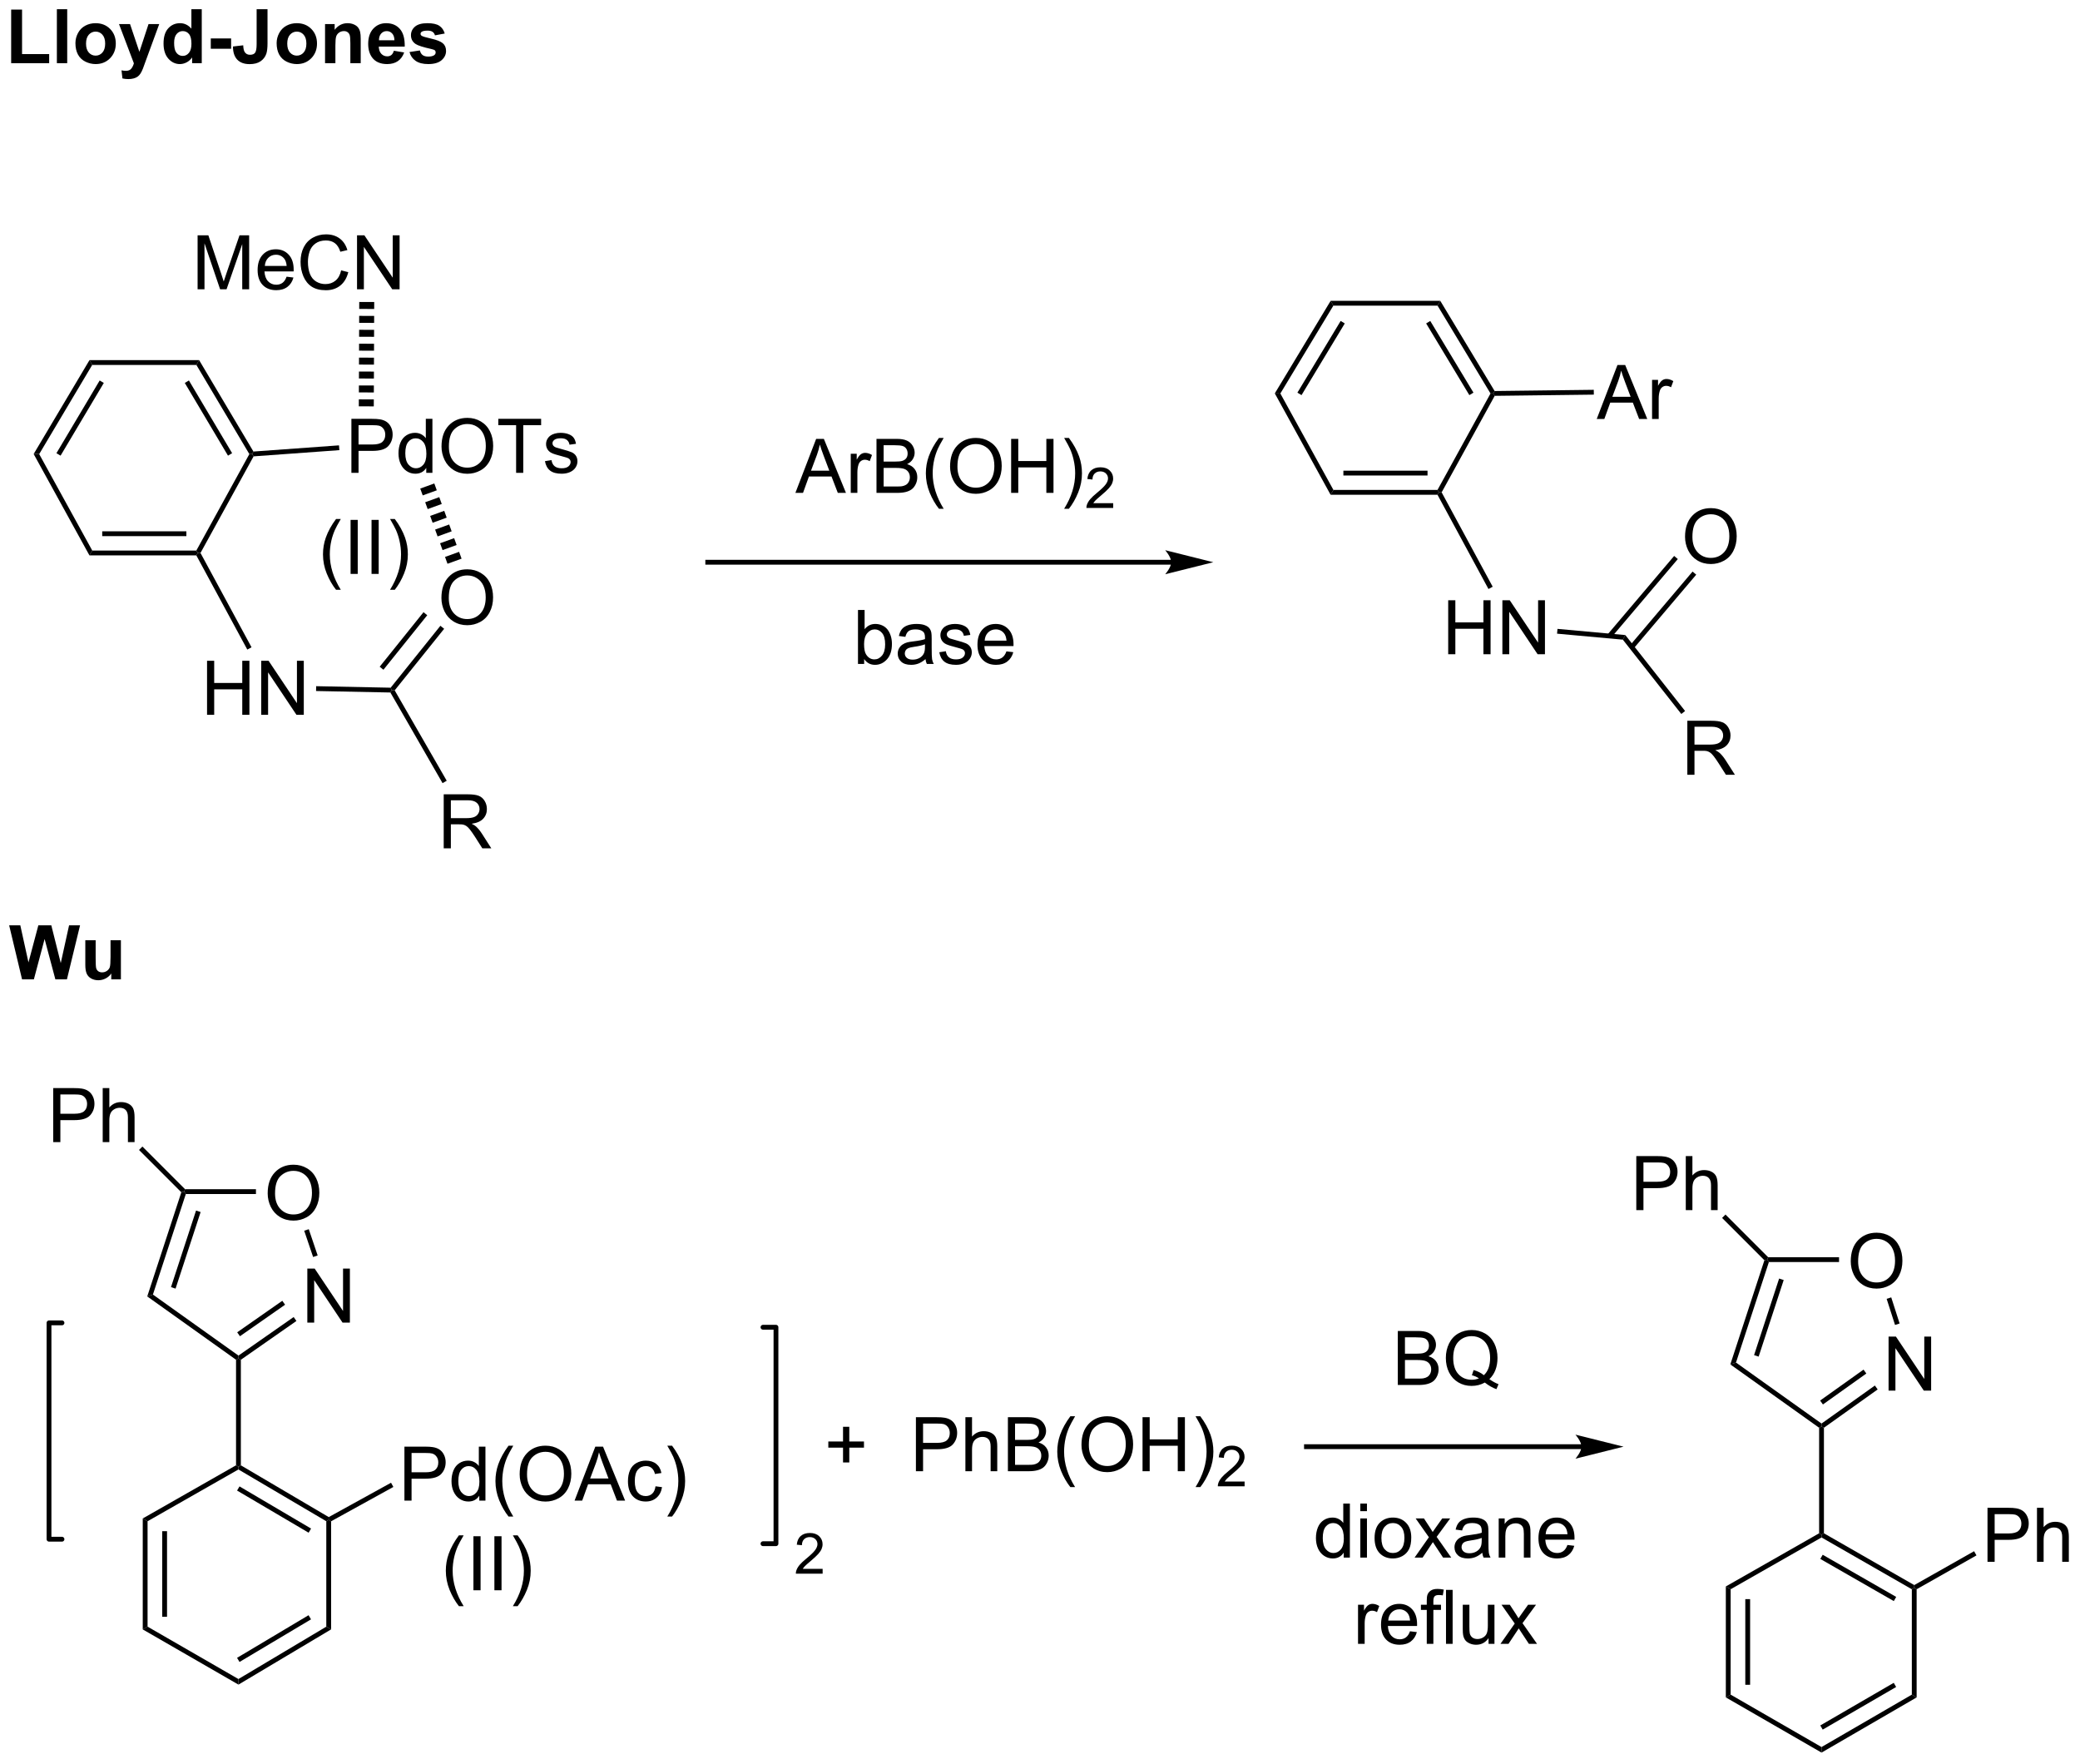 <?xml version="1.0" encoding="UTF-8"?>
<!DOCTYPE svg PUBLIC '-//W3C//DTD SVG 1.0//EN'
          'http://www.w3.org/TR/2001/REC-SVG-20010904/DTD/svg10.dtd'>
<svg stroke-dasharray="none" shape-rendering="auto" xmlns="http://www.w3.org/2000/svg" font-family="'Dialog'" text-rendering="auto" width="605" fill-opacity="1" color-interpolation="auto" color-rendering="auto" preserveAspectRatio="xMidYMid meet" font-size="12px" viewBox="0 0 605 513" fill="black" xmlns:xlink="http://www.w3.org/1999/xlink" stroke="black" image-rendering="auto" stroke-miterlimit="10" stroke-linecap="square" stroke-linejoin="miter" font-style="normal" stroke-width="1" height="513" stroke-dashoffset="0" font-weight="normal" stroke-opacity="1"
><!--Generated by the Batik Graphics2D SVG Generator--><defs id="genericDefs"
  /><g
  ><defs id="defs1"
    ><clipPath clipPathUnits="userSpaceOnUse" id="clipPath1"
      ><path d="M1.048 2.354 L227.7 2.354 L227.7 194.494 L1.048 194.494 L1.048 2.354 Z"
      /></clipPath
      ><clipPath clipPathUnits="userSpaceOnUse" id="clipPath2"
      ><path d="M-0.156 56.859 L-0.156 243.657 L220.194 243.657 L220.194 56.859 Z"
      /></clipPath
    ></defs
    ><g stroke-width="0.51" transform="scale(2.667,2.667) translate(-1.048,-2.354) matrix(1.029,0,0,1.029,1.208,-56.131)" stroke-linejoin="round" stroke-linecap="round"
    ><path fill="none" d="M80.711 220.434 L82.087 220.434 L82.087 197.495 L80.711 197.495" clip-path="url(#clipPath2)"
    /></g
    ><g transform="matrix(2.743,0,0,2.743,0.428,-155.96)"
    ><path d="M84.187 109.117 L86.388 103.391 L87.206 103.391 L89.549 109.117 L88.685 109.117 L88.018 107.383 L85.622 107.383 L84.995 109.117 L84.187 109.117 ZM85.841 106.766 L87.784 106.766 L87.185 105.18 Q86.911 104.456 86.778 103.992 Q86.669 104.542 86.471 105.086 L85.841 106.766 ZM90.057 109.117 L90.057 104.969 L90.69 104.969 L90.69 105.596 Q90.932 105.156 91.135 105.016 Q91.341 104.875 91.588 104.875 Q91.942 104.875 92.31 105.102 L92.067 105.753 Q91.81 105.602 91.552 105.602 Q91.323 105.602 91.138 105.74 Q90.956 105.878 90.877 106.125 Q90.76 106.5 90.76 106.945 L90.76 109.117 L90.057 109.117 ZM92.786 109.117 L92.786 103.391 L94.935 103.391 Q95.591 103.391 95.987 103.565 Q96.385 103.737 96.609 104.099 Q96.833 104.461 96.833 104.854 Q96.833 105.221 96.633 105.547 Q96.435 105.87 96.034 106.07 Q96.552 106.221 96.831 106.589 Q97.112 106.956 97.112 107.456 Q97.112 107.859 96.94 108.206 Q96.771 108.549 96.521 108.737 Q96.271 108.924 95.893 109.021 Q95.518 109.117 94.971 109.117 L92.786 109.117 ZM93.544 105.797 L94.784 105.797 Q95.286 105.797 95.505 105.729 Q95.794 105.643 95.94 105.445 Q96.088 105.245 96.088 104.945 Q96.088 104.659 95.95 104.443 Q95.815 104.227 95.56 104.146 Q95.307 104.065 94.69 104.065 L93.544 104.065 L93.544 105.797 ZM93.544 108.44 L94.971 108.44 Q95.338 108.44 95.487 108.414 Q95.747 108.367 95.922 108.258 Q96.099 108.148 96.211 107.94 Q96.325 107.729 96.325 107.456 Q96.325 107.135 96.161 106.901 Q95.997 106.664 95.706 106.568 Q95.416 106.471 94.87 106.471 L93.544 106.471 L93.544 108.44 ZM99.409 110.802 Q98.825 110.068 98.422 109.083 Q98.021 108.096 98.021 107.042 Q98.021 106.112 98.323 105.26 Q98.674 104.273 99.409 103.292 L99.911 103.292 Q99.44 104.104 99.286 104.453 Q99.049 104.992 98.911 105.578 Q98.745 106.307 98.745 107.047 Q98.745 108.924 99.911 110.802 L99.409 110.802 ZM100.588 106.328 Q100.588 104.901 101.354 104.096 Q102.12 103.289 103.331 103.289 Q104.122 103.289 104.758 103.669 Q105.396 104.047 105.729 104.724 Q106.065 105.401 106.065 106.26 Q106.065 107.133 105.713 107.82 Q105.362 108.508 104.716 108.862 Q104.073 109.216 103.325 109.216 Q102.518 109.216 101.88 108.826 Q101.245 108.432 100.916 107.758 Q100.588 107.081 100.588 106.328 ZM101.37 106.339 Q101.37 107.375 101.924 107.971 Q102.482 108.565 103.323 108.565 Q104.177 108.565 104.729 107.964 Q105.284 107.362 105.284 106.258 Q105.284 105.557 105.047 105.037 Q104.81 104.516 104.354 104.229 Q103.901 103.94 103.333 103.94 Q102.528 103.94 101.948 104.495 Q101.37 105.047 101.37 106.339 ZM107.064 109.117 L107.064 103.391 L107.821 103.391 L107.821 105.742 L110.798 105.742 L110.798 103.391 L111.556 103.391 L111.556 109.117 L110.798 109.117 L110.798 106.417 L107.821 106.417 L107.821 109.117 L107.064 109.117 ZM113.19 110.802 L112.685 110.802 Q113.854 108.924 113.854 107.047 Q113.854 106.312 113.685 105.589 Q113.552 105.003 113.315 104.464 Q113.161 104.112 112.685 103.292 L113.19 103.292 Q113.924 104.273 114.276 105.26 Q114.575 106.112 114.575 107.042 Q114.575 108.096 114.172 109.083 Q113.768 110.068 113.19 110.802 Z" stroke="none" clip-path="url(#clipPath2)"
    /></g
    ><g transform="matrix(2.743,0,0,2.743,0.428,-155.96)"
    ><path d="M117.886 110.209 L117.886 110.717 L115.046 110.717 Q115.04 110.526 115.108 110.35 Q115.216 110.061 115.454 109.78 Q115.694 109.499 116.146 109.129 Q116.845 108.555 117.091 108.219 Q117.337 107.883 117.337 107.584 Q117.337 107.272 117.112 107.057 Q116.89 106.84 116.528 106.84 Q116.147 106.84 115.919 107.069 Q115.691 107.297 115.689 107.702 L115.146 107.647 Q115.202 107.04 115.566 106.723 Q115.929 106.405 116.54 106.405 Q117.159 106.405 117.519 106.749 Q117.88 107.09 117.88 107.596 Q117.88 107.854 117.775 108.104 Q117.669 108.352 117.423 108.627 Q117.179 108.903 116.61 109.383 Q116.136 109.782 116.001 109.924 Q115.866 110.067 115.778 110.209 L117.886 110.209 Z" stroke="none" clip-path="url(#clipPath2)"
    /></g
    ><g transform="matrix(2.743,0,0,2.743,0.428,-155.96)"
    ><path d="M3.413 104.995 L4 105.005 L9.628 115.232 L9.326 115.742 Z" stroke="none" clip-path="url(#clipPath2)"
    /></g
    ><g transform="matrix(2.743,0,0,2.743,0.428,-155.96)"
    ><path d="M9.326 115.742 L9.628 115.232 L20.663 115.232 L20.813 115.487 L20.661 115.742 ZM10.683 113.701 L19.607 113.701 L19.607 113.191 L10.683 113.191 Z" stroke="none" clip-path="url(#clipPath2)"
    /></g
    ><g transform="matrix(2.743,0,0,2.743,0.428,-155.96)"
    ><path d="M21.104 115.488 L20.813 115.487 L20.663 115.232 L26.285 105.005 L26.579 105 L26.736 105.245 Z" stroke="none" clip-path="url(#clipPath2)"
    /></g
    ><g transform="matrix(2.743,0,0,2.743,0.428,-155.96)"
    ><path d="M26.718 104.734 L26.579 105 L26.285 105.005 L20.668 95.552 L20.959 95.042 ZM24.458 104.909 L19.877 97.199 L19.438 97.459 L24.02 105.17 Z" stroke="none" clip-path="url(#clipPath2)"
    /></g
    ><g transform="matrix(2.743,0,0,2.743,0.428,-155.96)"
    ><path d="M20.959 95.042 L20.668 95.552 L9.622 95.552 L9.332 95.042 Z" stroke="none" clip-path="url(#clipPath2)"
    /></g
    ><g transform="matrix(2.743,0,0,2.743,0.428,-155.96)"
    ><path d="M4 105.005 L3.413 104.995 L9.332 95.042 L9.622 95.552 ZM6.267 105.17 L10.852 97.46 L10.414 97.199 L5.828 104.909 Z" stroke="none" clip-path="url(#clipPath2)"
    /></g
    ><g transform="matrix(2.743,0,0,2.743,0.428,-155.96)"
    ><path d="M37.106 106.992 L37.106 101.266 L39.268 101.266 Q39.838 101.266 40.138 101.32 Q40.559 101.391 40.843 101.589 Q41.13 101.784 41.304 102.141 Q41.479 102.495 41.479 102.922 Q41.479 103.651 41.013 104.159 Q40.549 104.664 39.333 104.664 L37.864 104.664 L37.864 106.992 L37.106 106.992 ZM37.864 103.987 L39.346 103.987 Q40.08 103.987 40.388 103.714 Q40.697 103.44 40.697 102.945 Q40.697 102.586 40.515 102.331 Q40.333 102.073 40.036 101.992 Q39.846 101.94 39.33 101.94 L37.864 101.94 L37.864 103.987 ZM45.044 106.992 L45.044 106.469 Q44.651 107.086 43.885 107.086 Q43.388 107.086 42.971 106.812 Q42.557 106.539 42.328 106.049 Q42.099 105.557 42.099 104.922 Q42.099 104.299 42.304 103.794 Q42.513 103.289 42.927 103.021 Q43.341 102.75 43.854 102.75 Q44.229 102.75 44.52 102.909 Q44.815 103.065 44.997 103.32 L44.997 101.266 L45.697 101.266 L45.697 106.992 L45.044 106.992 ZM42.822 104.922 Q42.822 105.719 43.158 106.115 Q43.494 106.508 43.95 106.508 Q44.411 106.508 44.734 106.13 Q45.057 105.753 45.057 104.979 Q45.057 104.128 44.729 103.729 Q44.401 103.331 43.919 103.331 Q43.45 103.331 43.135 103.714 Q42.822 104.096 42.822 104.922 ZM46.662 104.203 Q46.662 102.776 47.428 101.971 Q48.194 101.164 49.405 101.164 Q50.196 101.164 50.832 101.544 Q51.47 101.922 51.803 102.599 Q52.139 103.276 52.139 104.135 Q52.139 105.008 51.787 105.695 Q51.436 106.383 50.79 106.737 Q50.147 107.091 49.399 107.091 Q48.592 107.091 47.954 106.701 Q47.319 106.307 46.99 105.633 Q46.662 104.956 46.662 104.203 ZM47.444 104.214 Q47.444 105.25 47.998 105.846 Q48.556 106.44 49.397 106.44 Q50.251 106.44 50.803 105.839 Q51.358 105.237 51.358 104.133 Q51.358 103.432 51.121 102.912 Q50.884 102.391 50.428 102.104 Q49.975 101.815 49.407 101.815 Q48.602 101.815 48.022 102.37 Q47.444 102.922 47.444 104.214 ZM54.572 106.992 L54.572 101.94 L52.684 101.94 L52.684 101.266 L57.224 101.266 L57.224 101.94 L55.33 101.94 L55.33 106.992 L54.572 106.992 ZM57.631 105.753 L58.326 105.643 Q58.384 106.062 58.652 106.287 Q58.92 106.508 59.399 106.508 Q59.884 106.508 60.118 106.31 Q60.352 106.112 60.352 105.846 Q60.352 105.609 60.147 105.471 Q60.001 105.378 59.428 105.234 Q58.655 105.039 58.355 104.896 Q58.056 104.753 57.902 104.503 Q57.748 104.25 57.748 103.945 Q57.748 103.667 57.873 103.432 Q58.001 103.195 58.22 103.039 Q58.384 102.917 58.668 102.833 Q58.951 102.75 59.274 102.75 Q59.764 102.75 60.131 102.891 Q60.501 103.031 60.675 103.271 Q60.852 103.51 60.92 103.914 L60.233 104.008 Q60.186 103.688 59.959 103.508 Q59.735 103.328 59.326 103.328 Q58.842 103.328 58.634 103.49 Q58.428 103.648 58.428 103.862 Q58.428 104 58.514 104.109 Q58.6 104.221 58.782 104.297 Q58.889 104.336 59.405 104.477 Q60.149 104.674 60.444 104.802 Q60.74 104.93 60.907 105.172 Q61.076 105.414 61.076 105.773 Q61.076 106.125 60.871 106.435 Q60.665 106.745 60.277 106.917 Q59.892 107.086 59.405 107.086 Q58.595 107.086 58.17 106.75 Q57.748 106.414 57.631 105.753 Z" stroke="none" clip-path="url(#clipPath2)"
    /></g
    ><g transform="matrix(2.743,0,0,2.743,0.428,-155.96)"
    ><path d="M26.736 105.245 L26.579 105 L26.718 104.734 L35.792 104.078 L35.829 104.586 Z" stroke="none" clip-path="url(#clipPath2)"
    /></g
    ><g transform="matrix(2.743,0,0,2.743,0.428,-155.96)"
    ><path d="M21.799 132.647 L21.799 126.921 L22.557 126.921 L22.557 129.272 L25.533 129.272 L25.533 126.921 L26.291 126.921 L26.291 132.647 L25.533 132.647 L25.533 129.947 L22.557 129.947 L22.557 132.647 L21.799 132.647 ZM27.545 132.647 L27.545 126.921 L28.324 126.921 L31.331 131.416 L31.331 126.921 L32.058 126.921 L32.058 132.647 L31.279 132.647 L28.272 128.147 L28.272 132.647 L27.545 132.647 Z" stroke="none" clip-path="url(#clipPath2)"
    /></g
    ><g transform="matrix(2.743,0,0,2.743,0.428,-155.96)"
    ><path d="M20.661 115.742 L20.813 115.487 L21.104 115.488 L26.516 125.488 L26.067 125.731 Z" stroke="none" clip-path="url(#clipPath2)"
    /></g
    ><g transform="matrix(2.743,0,0,2.743,0.428,-155.96)"
    ><path d="M33.359 130.125 L33.37 129.614 L41.269 129.774 L41.389 130.031 L41.24 130.283 Z" stroke="none" clip-path="url(#clipPath2)"
    /></g
    ><g transform="matrix(2.743,0,0,2.743,0.428,-155.96)"
    ><path d="M46.653 120.26 Q46.653 118.833 47.418 118.029 Q48.184 117.221 49.395 117.221 Q50.187 117.221 50.822 117.602 Q51.46 117.979 51.793 118.656 Q52.129 119.333 52.129 120.193 Q52.129 121.065 51.778 121.753 Q51.426 122.44 50.78 122.794 Q50.137 123.148 49.39 123.148 Q48.583 123.148 47.944 122.758 Q47.309 122.365 46.981 121.69 Q46.653 121.013 46.653 120.26 ZM47.434 120.271 Q47.434 121.307 47.989 121.904 Q48.546 122.497 49.387 122.497 Q50.241 122.497 50.793 121.896 Q51.348 121.294 51.348 120.19 Q51.348 119.49 51.111 118.969 Q50.874 118.448 50.418 118.162 Q49.965 117.872 49.398 117.872 Q48.593 117.872 48.012 118.427 Q47.434 118.979 47.434 120.271 Z" stroke="none" clip-path="url(#clipPath2)"
    /></g
    ><g transform="matrix(2.743,0,0,2.743,0.428,-155.96)"
    ><path d="M41.697 130.055 L41.389 130.031 L41.269 129.774 L46.544 123.208 L46.942 123.528 ZM40.504 127.87 L45.15 122.088 L44.752 121.768 L40.106 127.55 Z" stroke="none" clip-path="url(#clipPath2)"
    /></g
    ><g transform="matrix(2.743,0,0,2.743,0.428,-155.96)"
    ><path d="M46.895 146.805 L46.895 141.078 L49.434 141.078 Q50.2 141.078 50.598 141.232 Q50.997 141.386 51.234 141.776 Q51.473 142.167 51.473 142.641 Q51.473 143.25 51.077 143.67 Q50.684 144.086 49.859 144.198 Q50.161 144.344 50.317 144.485 Q50.648 144.789 50.944 145.245 L51.942 146.805 L50.989 146.805 L50.231 145.612 Q49.898 145.097 49.681 144.823 Q49.468 144.55 49.299 144.44 Q49.129 144.331 48.952 144.289 Q48.825 144.261 48.53 144.261 L47.653 144.261 L47.653 146.805 L46.895 146.805 ZM47.653 143.605 L49.28 143.605 Q49.801 143.605 50.093 143.498 Q50.387 143.391 50.538 143.154 Q50.692 142.917 50.692 142.641 Q50.692 142.235 50.395 141.974 Q50.101 141.711 49.465 141.711 L47.653 141.711 L47.653 143.605 Z" stroke="none" clip-path="url(#clipPath2)"
    /></g
    ><g transform="matrix(2.743,0,0,2.743,0.428,-155.96)"
    ><path d="M41.24 130.283 L41.389 130.031 L41.697 130.055 L47.214 139.639 L46.772 139.894 Z" stroke="none" clip-path="url(#clipPath2)"
    /></g
    ><g transform="matrix(2.743,0,0,2.743,0.428,-155.96)"
    ><path d="M45.898 108.119 L46.161 108.844 L44.669 109.385 L44.406 108.66 ZM46.424 109.569 L46.687 110.294 L45.194 110.835 L44.931 110.11 ZM46.95 111.019 L47.212 111.743 L45.72 112.285 L45.457 111.56 ZM47.475 112.468 L47.738 113.193 L46.246 113.734 L45.983 113.009 ZM48.001 113.918 L48.264 114.643 L46.772 115.184 L46.509 114.459 ZM48.527 115.368 L48.79 116.092 L47.297 116.634 L47.035 115.909 Z" stroke="none" clip-path="url(#clipPath2)"
    /></g
    ><g transform="matrix(2.743,0,0,2.743,0.428,-155.96)"
    ><path d="M35.48 119.394 Q34.897 118.66 34.493 117.675 Q34.093 116.689 34.093 115.634 Q34.093 114.704 34.395 113.853 Q34.746 112.865 35.48 111.884 L35.983 111.884 Q35.512 112.696 35.358 113.045 Q35.121 113.584 34.983 114.17 Q34.816 114.899 34.816 115.639 Q34.816 117.517 35.983 119.394 L35.48 119.394 ZM37.02 117.709 L37.02 111.983 L37.777 111.983 L37.777 117.709 L37.02 117.709 ZM39.242 117.709 L39.242 111.983 L40 111.983 L40 117.709 L39.242 117.709 ZM41.707 119.394 L41.202 119.394 Q42.371 117.517 42.371 115.639 Q42.371 114.905 42.202 114.181 Q42.069 113.595 41.832 113.056 Q41.678 112.704 41.202 111.884 L41.707 111.884 Q42.441 112.865 42.793 113.853 Q43.093 114.704 43.093 115.634 Q43.093 116.689 42.689 117.675 Q42.285 118.66 41.707 119.394 Z" stroke="none" clip-path="url(#clipPath2)"
    /></g
    ><g transform="matrix(2.743,0,0,2.743,0.428,-155.96)"
    ><path d="M124.038 116.215 L74.893 116.215 L74.638 116.215 L74.638 116.725 L74.893 116.725 L124.038 116.725 L124.293 116.725 L124.293 116.215 L124.038 116.215 ZM128.503 116.47 L123.4 115.194 C123.4 115.194 124.038 115.912 124.038 116.47 C124.038 117.028 123.4 117.745 123.4 117.745 Z" stroke="none" clip-path="url(#clipPath2)"
    /></g
    ><g transform="matrix(2.743,0,0,2.743,0.428,-155.96)"
    ><path d="M135.023 98.569 L135.612 98.58 L141.239 108.806 L140.938 109.316 Z" stroke="none" clip-path="url(#clipPath2)"
    /></g
    ><g transform="matrix(2.743,0,0,2.743,0.428,-155.96)"
    ><path d="M140.938 109.316 L141.239 108.806 L152.274 108.806 L152.425 109.061 L152.273 109.316 ZM142.295 107.275 L151.218 107.275 L151.218 106.765 L142.295 106.765 Z" stroke="none" clip-path="url(#clipPath2)"
    /></g
    ><g transform="matrix(2.743,0,0,2.743,0.428,-155.96)"
    ><path d="M152.715 109.062 L152.425 109.061 L152.274 108.806 L157.896 98.58 L158.19 98.574 L158.342 98.828 Z" stroke="none" clip-path="url(#clipPath2)"
    /></g
    ><g transform="matrix(2.743,0,0,2.743,0.428,-155.96)"
    ><path d="M158.333 98.317 L158.19 98.574 L157.896 98.58 L152.281 89.265 L152.569 88.754 ZM156.089 98.489 L151.508 90.888 L151.071 91.151 L155.652 98.752 Z" stroke="none" clip-path="url(#clipPath2)"
    /></g
    ><g transform="matrix(2.743,0,0,2.743,0.428,-155.96)"
    ><path d="M152.569 88.754 L152.281 89.265 L141.232 89.265 L140.944 88.754 Z" stroke="none" clip-path="url(#clipPath2)"
    /></g
    ><g transform="matrix(2.743,0,0,2.743,0.428,-155.96)"
    ><path d="M135.612 98.58 L135.023 98.569 L140.944 88.754 L141.232 89.265 ZM137.857 98.752 L142.442 91.152 L142.005 90.888 L137.42 98.489 Z" stroke="none" clip-path="url(#clipPath2)"
    /></g
    ><g transform="matrix(2.743,0,0,2.743,0.428,-155.96)"
    ><path d="M169.159 101.283 L171.359 95.556 L172.177 95.556 L174.52 101.283 L173.656 101.283 L172.989 99.548 L170.593 99.548 L169.966 101.283 L169.159 101.283 ZM170.812 98.931 L172.755 98.931 L172.156 97.345 Q171.882 96.621 171.75 96.158 Q171.64 96.707 171.442 97.251 L170.812 98.931 ZM175.028 101.283 L175.028 97.134 L175.661 97.134 L175.661 97.762 Q175.903 97.322 176.106 97.181 Q176.312 97.041 176.56 97.041 Q176.914 97.041 177.281 97.267 L177.039 97.918 Q176.781 97.767 176.523 97.767 Q176.294 97.767 176.109 97.905 Q175.927 98.043 175.849 98.291 Q175.731 98.666 175.731 99.111 L175.731 101.283 L175.028 101.283 Z" stroke="none" clip-path="url(#clipPath2)"
    /></g
    ><g transform="matrix(2.743,0,0,2.743,0.428,-155.96)"
    ><path d="M158.342 98.828 L158.19 98.574 L158.333 98.317 L168.846 98.189 L168.853 98.7 Z" stroke="none" clip-path="url(#clipPath2)"
    /></g
    ><g transform="matrix(2.743,0,0,2.743,0.428,-155.96)"
    ><path d="M153.41 126.227 L153.41 120.5 L154.168 120.5 L154.168 122.852 L157.145 122.852 L157.145 120.5 L157.903 120.5 L157.903 126.227 L157.145 126.227 L157.145 123.526 L154.168 123.526 L154.168 126.227 L153.41 126.227 ZM159.156 126.227 L159.156 120.5 L159.935 120.5 L162.943 124.995 L162.943 120.5 L163.669 120.5 L163.669 126.227 L162.891 126.227 L159.883 121.727 L159.883 126.227 L159.156 126.227 Z" stroke="none" clip-path="url(#clipPath2)"
    /></g
    ><g transform="matrix(2.743,0,0,2.743,0.428,-155.96)"
    ><path d="M152.273 109.316 L152.425 109.061 L152.715 109.062 L158.128 119.067 L157.68 119.31 Z" stroke="none" clip-path="url(#clipPath2)"
    /></g
    ><g transform="matrix(2.743,0,0,2.743,0.428,-155.96)"
    ><path d="M164.953 124.045 L164.999 123.537 L172.193 124.193 L171.928 124.681 Z" stroke="none" clip-path="url(#clipPath2)"
    /></g
    ><g transform="matrix(2.743,0,0,2.743,0.428,-155.96)"
    ><path d="M178.525 113.773 Q178.525 112.346 179.291 111.541 Q180.057 110.734 181.268 110.734 Q182.059 110.734 182.695 111.114 Q183.333 111.492 183.666 112.169 Q184.002 112.846 184.002 113.705 Q184.002 114.578 183.65 115.265 Q183.299 115.953 182.653 116.307 Q182.01 116.661 181.262 116.661 Q180.455 116.661 179.817 116.27 Q179.182 115.877 178.853 115.203 Q178.525 114.526 178.525 113.773 ZM179.307 113.784 Q179.307 114.82 179.861 115.416 Q180.418 116.01 181.26 116.01 Q182.114 116.01 182.666 115.409 Q183.221 114.807 183.221 113.703 Q183.221 113.002 182.984 112.481 Q182.747 111.96 182.291 111.674 Q181.838 111.385 181.27 111.385 Q180.465 111.385 179.885 111.94 Q179.307 112.492 179.307 113.784 Z" stroke="none" clip-path="url(#clipPath2)"
    /></g
    ><g transform="matrix(2.743,0,0,2.743,0.428,-155.96)"
    ><path d="M173.063 125.629 L179.711 117.79 L179.322 117.46 L172.674 125.299 ZM170.697 124.46 L177.758 116.134 L177.369 115.804 L170.307 124.13 Z" stroke="none" clip-path="url(#clipPath2)"
    /></g
    ><g transform="matrix(2.743,0,0,2.743,0.428,-155.96)"
    ><path d="M178.768 139.007 L178.768 133.28 L181.307 133.28 Q182.072 133.28 182.471 133.434 Q182.869 133.588 183.106 133.978 Q183.346 134.369 183.346 134.843 Q183.346 135.452 182.95 135.871 Q182.557 136.288 181.731 136.4 Q182.033 136.546 182.189 136.686 Q182.52 136.991 182.817 137.447 L183.814 139.007 L182.861 139.007 L182.103 137.814 Q181.77 137.298 181.554 137.025 Q181.34 136.752 181.171 136.642 Q181.002 136.533 180.825 136.491 Q180.697 136.463 180.403 136.463 L179.525 136.463 L179.525 139.007 L178.768 139.007 ZM179.525 135.806 L181.153 135.806 Q181.674 135.806 181.965 135.7 Q182.26 135.593 182.411 135.356 Q182.564 135.119 182.564 134.843 Q182.564 134.436 182.268 134.176 Q181.973 133.913 181.338 133.913 L179.525 133.913 L179.525 135.806 Z" stroke="none" clip-path="url(#clipPath2)"
    /></g
    ><g transform="matrix(2.743,0,0,2.743,0.428,-155.96)"
    ><path d="M171.928 124.681 L172.193 124.193 L178.529 132.245 L178.128 132.56 Z" stroke="none" clip-path="url(#clipPath2)"
    /></g
    ><g transform="matrix(2.743,0,0,2.743,0.428,-155.96)"
    ><path d="M1.027 63.558 L1.027 57.878 L2.183 57.878 L2.183 62.592 L5.058 62.592 L5.058 63.558 L1.027 63.558 ZM5.875 63.558 L5.875 57.831 L6.971 57.831 L6.971 63.558 L5.875 63.558 ZM7.842 61.425 Q7.842 60.878 8.11 60.368 Q8.381 59.855 8.876 59.586 Q9.371 59.316 9.98 59.316 Q10.92 59.316 11.522 59.928 Q12.123 60.537 12.123 61.472 Q12.123 62.412 11.517 63.032 Q10.91 63.651 9.988 63.651 Q9.418 63.651 8.899 63.394 Q8.381 63.136 8.11 62.638 Q7.842 62.138 7.842 61.425 ZM8.967 61.482 Q8.967 62.099 9.259 62.428 Q9.553 62.756 9.983 62.756 Q10.412 62.756 10.704 62.428 Q10.996 62.099 10.996 61.474 Q10.996 60.865 10.704 60.537 Q10.412 60.209 9.983 60.209 Q9.553 60.209 9.259 60.537 Q8.967 60.865 8.967 61.482 ZM12.463 59.409 L13.633 59.409 L14.625 62.355 L15.594 59.409 L16.729 59.409 L15.265 63.401 L15.002 64.125 Q14.859 64.487 14.726 64.677 Q14.596 64.87 14.427 64.99 Q14.258 65.11 14.008 65.175 Q13.76 65.243 13.448 65.243 Q13.133 65.243 12.828 65.175 L12.729 64.316 Q12.987 64.368 13.195 64.368 Q13.578 64.368 13.76 64.141 Q13.945 63.917 14.041 63.571 L12.463 59.409 ZM21.238 63.558 L20.217 63.558 L20.217 62.948 Q19.965 63.303 19.618 63.477 Q19.272 63.651 18.92 63.651 Q18.207 63.651 17.696 63.076 Q17.186 62.498 17.186 61.467 Q17.186 60.412 17.681 59.865 Q18.178 59.316 18.936 59.316 Q19.631 59.316 20.139 59.894 L20.139 57.831 L21.238 57.831 L21.238 63.558 ZM18.308 61.394 Q18.308 62.058 18.491 62.355 Q18.756 62.784 19.233 62.784 Q19.613 62.784 19.879 62.461 Q20.144 62.138 20.144 61.498 Q20.144 60.784 19.887 60.469 Q19.629 60.154 19.225 60.154 Q18.834 60.154 18.571 60.467 Q18.308 60.776 18.308 61.394 ZM22.195 62.029 L22.195 60.933 L24.351 60.933 L24.351 62.029 L22.195 62.029 ZM27.057 57.831 L28.211 57.831 L28.211 61.456 Q28.211 62.167 28.086 62.55 Q27.916 63.05 27.474 63.355 Q27.034 63.657 26.312 63.657 Q25.463 63.657 25.005 63.183 Q24.549 62.706 24.547 61.787 L25.635 61.662 Q25.656 62.154 25.781 62.357 Q25.968 62.667 26.351 62.667 Q26.737 62.667 26.896 62.446 Q27.057 62.224 27.057 61.529 L27.057 57.831 ZM29.178 61.425 Q29.178 60.878 29.446 60.368 Q29.717 59.855 30.212 59.586 Q30.707 59.316 31.316 59.316 Q32.256 59.316 32.858 59.928 Q33.459 60.537 33.459 61.472 Q33.459 62.412 32.853 63.032 Q32.246 63.651 31.324 63.651 Q30.754 63.651 30.235 63.394 Q29.717 63.136 29.446 62.638 Q29.178 62.138 29.178 61.425 ZM30.303 61.482 Q30.303 62.099 30.595 62.428 Q30.889 62.756 31.319 62.756 Q31.748 62.756 32.04 62.428 Q32.332 62.099 32.332 61.474 Q32.332 60.865 32.04 60.537 Q31.748 60.209 31.319 60.209 Q30.889 60.209 30.595 60.537 Q30.303 60.865 30.303 61.482 ZM38.093 63.558 L36.995 63.558 L36.995 61.441 Q36.995 60.769 36.924 60.571 Q36.854 60.373 36.695 60.263 Q36.539 60.154 36.315 60.154 Q36.031 60.154 35.804 60.31 Q35.578 60.467 35.492 60.724 Q35.409 60.982 35.409 61.678 L35.409 63.558 L34.312 63.558 L34.312 59.409 L35.331 59.409 L35.331 60.019 Q35.875 59.316 36.698 59.316 Q37.062 59.316 37.362 59.446 Q37.664 59.576 37.817 59.779 Q37.971 59.982 38.031 60.24 Q38.093 60.498 38.093 60.98 L38.093 63.558 ZM41.608 62.237 L42.702 62.42 Q42.491 63.021 42.035 63.336 Q41.582 63.651 40.897 63.651 Q39.816 63.651 39.295 62.943 Q38.886 62.378 38.886 61.513 Q38.886 60.482 39.425 59.899 Q39.965 59.316 40.788 59.316 Q41.715 59.316 42.248 59.928 Q42.785 60.537 42.761 61.8 L40.011 61.8 Q40.022 62.287 40.275 62.56 Q40.53 62.831 40.91 62.831 Q41.168 62.831 41.342 62.691 Q41.519 62.55 41.608 62.237 ZM41.67 61.128 Q41.66 60.651 41.425 60.404 Q41.191 60.154 40.855 60.154 Q40.496 60.154 40.261 60.417 Q40.027 60.678 40.03 61.128 L41.67 61.128 ZM43.268 62.373 L44.37 62.206 Q44.44 62.526 44.653 62.693 Q44.87 62.857 45.258 62.857 Q45.682 62.857 45.898 62.701 Q46.041 62.592 46.041 62.409 Q46.041 62.284 45.963 62.201 Q45.883 62.123 45.596 62.058 Q44.268 61.763 43.914 61.521 Q43.422 61.185 43.422 60.589 Q43.422 60.05 43.846 59.683 Q44.273 59.316 45.166 59.316 Q46.018 59.316 46.432 59.594 Q46.846 59.87 47.002 60.412 L45.968 60.605 Q45.901 60.362 45.716 60.235 Q45.531 60.105 45.187 60.105 Q44.752 60.105 44.565 60.224 Q44.44 60.31 44.44 60.448 Q44.44 60.566 44.549 60.646 Q44.698 60.756 45.575 60.956 Q46.453 61.154 46.799 61.443 Q47.143 61.737 47.143 62.261 Q47.143 62.831 46.666 63.243 Q46.19 63.651 45.258 63.651 Q44.409 63.651 43.914 63.308 Q43.422 62.964 43.268 62.373 Z" stroke="none" clip-path="url(#clipPath2)"
    /></g
    ><g transform="matrix(2.743,0,0,2.743,0.428,-155.96)"
    ><path d="M20.797 87.531 L20.797 81.805 L21.937 81.805 L23.294 85.859 Q23.481 86.425 23.567 86.706 Q23.664 86.393 23.872 85.789 L25.242 81.805 L26.263 81.805 L26.263 87.531 L25.531 87.531 L25.531 82.737 L23.867 87.531 L23.185 87.531 L21.528 82.656 L21.528 87.531 L20.797 87.531 ZM30.234 86.195 L30.961 86.284 Q30.789 86.922 30.323 87.274 Q29.859 87.625 29.138 87.625 Q28.226 87.625 27.692 87.065 Q27.161 86.503 27.161 85.492 Q27.161 84.445 27.7 83.867 Q28.239 83.289 29.099 83.289 Q29.929 83.289 30.455 83.857 Q30.984 84.422 30.984 85.448 Q30.984 85.511 30.981 85.636 L27.888 85.636 Q27.927 86.32 28.273 86.685 Q28.622 87.047 29.14 87.047 Q29.528 87.047 29.802 86.844 Q30.075 86.641 30.234 86.195 ZM27.927 85.057 L30.242 85.057 Q30.195 84.534 29.976 84.274 Q29.64 83.867 29.106 83.867 Q28.622 83.867 28.291 84.193 Q27.961 84.516 27.927 85.057 ZM36.019 85.524 L36.777 85.714 Q36.54 86.649 35.92 87.141 Q35.3 87.63 34.407 87.63 Q33.48 87.63 32.899 87.253 Q32.321 86.875 32.017 86.162 Q31.715 85.445 31.715 84.625 Q31.715 83.729 32.056 83.065 Q32.399 82.399 33.03 82.052 Q33.66 81.706 34.418 81.706 Q35.277 81.706 35.863 82.143 Q36.449 82.581 36.681 83.375 L35.933 83.55 Q35.735 82.925 35.355 82.641 Q34.977 82.354 34.402 82.354 Q33.743 82.354 33.298 82.672 Q32.855 82.987 32.675 83.521 Q32.496 84.055 32.496 84.62 Q32.496 85.352 32.709 85.896 Q32.923 86.44 33.371 86.711 Q33.821 86.979 34.345 86.979 Q34.98 86.979 35.42 86.612 Q35.863 86.245 36.019 85.524 ZM37.703 87.531 L37.703 81.805 L38.481 81.805 L41.489 86.3 L41.489 81.805 L42.216 81.805 L42.216 87.531 L41.437 87.531 L38.429 83.031 L38.429 87.531 L37.703 87.531 Z" stroke="none" clip-path="url(#clipPath2)"
    /></g
    ><g transform="matrix(2.743,0,0,2.743,0.428,-155.96)"
    ><path d="M37.892 99.939 L37.895 99.201 L39.483 99.207 L39.48 99.945 ZM37.898 98.463 L37.902 97.726 L39.489 97.732 L39.486 98.47 ZM37.905 96.988 L37.908 96.25 L39.495 96.257 L39.492 96.995 ZM37.911 95.513 L37.914 94.775 L39.501 94.782 L39.498 95.519 ZM37.917 94.037 L37.92 93.3 L39.507 93.306 L39.504 94.044 ZM37.923 92.562 L37.926 91.825 L39.513 91.831 L39.51 92.569 ZM37.929 91.087 L37.932 90.349 L39.519 90.356 L39.516 91.093 ZM37.935 89.612 L37.938 88.874 L39.526 88.88 L39.523 89.618 Z" stroke="none" clip-path="url(#clipPath2)"
    /></g
    ><g transform="matrix(2.743,0,0,2.743,0.428,-155.96)"
    ><path d="M91.478 127.256 L90.824 127.256 L90.824 121.529 L91.527 121.529 L91.527 123.571 Q91.972 123.014 92.665 123.014 Q93.048 123.014 93.389 123.167 Q93.73 123.321 93.951 123.602 Q94.173 123.881 94.298 124.277 Q94.423 124.67 94.423 125.118 Q94.423 126.186 93.894 126.769 Q93.368 127.35 92.629 127.35 Q91.894 127.35 91.478 126.735 L91.478 127.256 ZM91.47 125.149 Q91.47 125.897 91.673 126.227 Q92.004 126.772 92.571 126.772 Q93.032 126.772 93.368 126.371 Q93.704 125.969 93.704 125.178 Q93.704 124.365 93.381 123.98 Q93.058 123.592 92.603 123.592 Q92.142 123.592 91.806 123.993 Q91.47 124.391 91.47 125.149 ZM97.984 126.743 Q97.594 127.076 97.231 127.214 Q96.872 127.35 96.458 127.35 Q95.773 127.35 95.406 127.016 Q95.039 126.68 95.039 126.162 Q95.039 125.858 95.177 125.605 Q95.317 125.352 95.541 125.201 Q95.765 125.048 96.047 124.969 Q96.255 124.915 96.672 124.865 Q97.523 124.764 97.927 124.623 Q97.929 124.477 97.929 124.438 Q97.929 124.008 97.731 123.834 Q97.461 123.594 96.929 123.594 Q96.435 123.594 96.198 123.769 Q95.961 123.943 95.849 124.383 L95.161 124.29 Q95.255 123.85 95.469 123.579 Q95.685 123.305 96.091 123.159 Q96.497 123.014 97.031 123.014 Q97.562 123.014 97.893 123.139 Q98.226 123.264 98.382 123.454 Q98.539 123.641 98.601 123.93 Q98.638 124.11 98.638 124.579 L98.638 125.516 Q98.638 126.498 98.682 126.758 Q98.726 127.016 98.859 127.256 L98.125 127.256 Q98.015 127.037 97.984 126.743 ZM97.927 125.173 Q97.544 125.329 96.778 125.438 Q96.344 125.501 96.164 125.579 Q95.984 125.657 95.885 125.808 Q95.789 125.959 95.789 126.141 Q95.789 126.423 96.002 126.61 Q96.216 126.798 96.625 126.798 Q97.031 126.798 97.346 126.621 Q97.664 126.443 97.812 126.133 Q97.927 125.897 97.927 125.43 L97.927 125.173 ZM99.446 126.016 L100.142 125.907 Q100.199 126.326 100.467 126.55 Q100.735 126.772 101.215 126.772 Q101.699 126.772 101.933 126.574 Q102.168 126.376 102.168 126.11 Q102.168 125.873 101.962 125.735 Q101.816 125.641 101.243 125.498 Q100.47 125.303 100.17 125.159 Q99.871 125.016 99.717 124.766 Q99.564 124.514 99.564 124.209 Q99.564 123.93 99.689 123.696 Q99.816 123.459 100.035 123.303 Q100.199 123.18 100.483 123.097 Q100.767 123.014 101.09 123.014 Q101.579 123.014 101.946 123.154 Q102.316 123.295 102.491 123.534 Q102.668 123.774 102.735 124.178 L102.048 124.272 Q102.001 123.951 101.775 123.772 Q101.55 123.592 101.142 123.592 Q100.657 123.592 100.449 123.753 Q100.243 123.912 100.243 124.126 Q100.243 124.264 100.329 124.373 Q100.415 124.485 100.597 124.561 Q100.704 124.6 101.22 124.74 Q101.965 124.938 102.259 125.066 Q102.556 125.193 102.722 125.436 Q102.892 125.678 102.892 126.037 Q102.892 126.389 102.686 126.699 Q102.48 127.008 102.092 127.18 Q101.707 127.35 101.22 127.35 Q100.41 127.35 99.985 127.014 Q99.564 126.678 99.446 126.016 ZM106.566 125.92 L107.293 126.008 Q107.121 126.647 106.655 126.998 Q106.191 127.35 105.47 127.35 Q104.558 127.35 104.025 126.79 Q103.493 126.227 103.493 125.217 Q103.493 124.17 104.032 123.592 Q104.571 123.014 105.431 123.014 Q106.261 123.014 106.787 123.581 Q107.316 124.147 107.316 125.173 Q107.316 125.235 107.314 125.36 L104.22 125.36 Q104.259 126.045 104.605 126.409 Q104.954 126.772 105.472 126.772 Q105.86 126.772 106.134 126.568 Q106.407 126.365 106.566 125.92 ZM104.259 124.782 L106.574 124.782 Q106.527 124.258 106.308 123.998 Q105.972 123.592 105.439 123.592 Q104.954 123.592 104.623 123.917 Q104.293 124.24 104.259 124.782 Z" stroke="none" clip-path="url(#clipPath2)"
    /></g
    ><g transform="matrix(2.743,0,0,2.743,0.428,-155.96)"
    ><path d="M2.183 160.698 L0.816 154.971 L1.998 154.971 L2.863 158.904 L3.91 154.971 L5.285 154.971 L6.287 158.971 L7.168 154.971 L8.332 154.971 L6.941 160.698 L5.715 160.698 L4.574 156.417 L3.436 160.698 L2.183 160.698 ZM11.643 160.698 L11.643 160.076 Q11.416 160.409 11.047 160.602 Q10.679 160.792 10.268 160.792 Q9.851 160.792 9.518 160.609 Q9.187 160.425 9.039 160.094 Q8.89 159.761 8.89 159.175 L8.89 156.55 L9.987 156.55 L9.987 158.456 Q9.987 159.331 10.047 159.529 Q10.109 159.724 10.268 159.841 Q10.429 159.956 10.674 159.956 Q10.956 159.956 11.177 159.802 Q11.401 159.646 11.482 159.419 Q11.565 159.19 11.565 158.3 L11.565 156.55 L12.664 156.55 L12.664 160.698 L11.643 160.698 Z" stroke="none" clip-path="url(#clipPath2)"
    /></g
    ><g transform="matrix(2.743,0,0,2.743,0.428,-155.96)"
    ><path d="M89.238 211.923 L89.238 210.352 L87.678 210.352 L87.678 209.696 L89.238 209.696 L89.238 208.139 L89.902 208.139 L89.902 209.696 L91.459 209.696 L91.459 210.352 L89.902 210.352 L89.902 211.923 L89.238 211.923 ZM96.967 212.85 L96.967 207.123 L99.128 207.123 Q99.699 207.123 99.998 207.178 Q100.42 207.248 100.704 207.446 Q100.99 207.641 101.165 207.998 Q101.339 208.352 101.339 208.779 Q101.339 209.509 100.873 210.016 Q100.41 210.522 99.193 210.522 L97.725 210.522 L97.725 212.85 L96.967 212.85 ZM97.725 209.845 L99.207 209.845 Q99.941 209.845 100.248 209.571 Q100.558 209.298 100.558 208.803 Q100.558 208.444 100.376 208.188 Q100.193 207.93 99.897 207.85 Q99.707 207.798 99.191 207.798 L97.725 207.798 L97.725 209.845 ZM102.214 212.85 L102.214 207.123 L102.917 207.123 L102.917 209.178 Q103.41 208.607 104.16 208.607 Q104.621 208.607 104.959 208.79 Q105.3 208.97 105.446 209.29 Q105.592 209.61 105.592 210.22 L105.592 212.85 L104.889 212.85 L104.889 210.22 Q104.889 209.694 104.66 209.454 Q104.433 209.212 104.014 209.212 Q103.701 209.212 103.425 209.376 Q103.152 209.537 103.035 209.816 Q102.917 210.092 102.917 210.579 L102.917 212.85 L102.214 212.85 ZM106.721 212.85 L106.721 207.123 L108.869 207.123 Q109.525 207.123 109.921 207.298 Q110.32 207.47 110.544 207.832 Q110.768 208.194 110.768 208.587 Q110.768 208.954 110.567 209.279 Q110.369 209.602 109.968 209.803 Q110.486 209.954 110.765 210.321 Q111.046 210.688 111.046 211.188 Q111.046 211.592 110.874 211.938 Q110.705 212.282 110.455 212.47 Q110.205 212.657 109.828 212.753 Q109.453 212.85 108.906 212.85 L106.721 212.85 ZM107.479 209.529 L108.718 209.529 Q109.221 209.529 109.439 209.462 Q109.729 209.376 109.874 209.178 Q110.023 208.977 110.023 208.678 Q110.023 208.391 109.885 208.175 Q109.749 207.959 109.494 207.878 Q109.242 207.798 108.624 207.798 L107.479 207.798 L107.479 209.529 ZM107.479 212.173 L108.906 212.173 Q109.273 212.173 109.421 212.147 Q109.682 212.1 109.856 211.99 Q110.033 211.881 110.145 211.673 Q110.26 211.462 110.26 211.188 Q110.26 210.868 110.096 210.634 Q109.932 210.397 109.64 210.3 Q109.351 210.204 108.804 210.204 L107.479 210.204 L107.479 212.173 ZM113.343 214.535 Q112.76 213.8 112.356 212.816 Q111.955 211.829 111.955 210.774 Q111.955 209.845 112.257 208.993 Q112.609 208.006 113.343 207.024 L113.846 207.024 Q113.374 207.837 113.221 208.186 Q112.984 208.725 112.846 209.311 Q112.679 210.04 112.679 210.779 Q112.679 212.657 113.846 214.535 L113.343 214.535 ZM114.523 210.061 Q114.523 208.634 115.288 207.829 Q116.054 207.022 117.265 207.022 Q118.057 207.022 118.692 207.402 Q119.33 207.779 119.663 208.457 Q119.999 209.134 119.999 209.993 Q119.999 210.865 119.648 211.553 Q119.296 212.24 118.65 212.595 Q118.007 212.949 117.26 212.949 Q116.453 212.949 115.814 212.558 Q115.179 212.165 114.851 211.49 Q114.523 210.813 114.523 210.061 ZM115.304 210.071 Q115.304 211.107 115.859 211.704 Q116.416 212.298 117.257 212.298 Q118.111 212.298 118.663 211.696 Q119.218 211.095 119.218 209.99 Q119.218 209.29 118.981 208.769 Q118.744 208.248 118.288 207.962 Q117.835 207.673 117.268 207.673 Q116.463 207.673 115.882 208.227 Q115.304 208.779 115.304 210.071 ZM120.998 212.85 L120.998 207.123 L121.756 207.123 L121.756 209.475 L124.733 209.475 L124.733 207.123 L125.49 207.123 L125.49 212.85 L124.733 212.85 L124.733 210.149 L121.756 210.149 L121.756 212.85 L120.998 212.85 ZM127.124 214.535 L126.619 214.535 Q127.788 212.657 127.788 210.779 Q127.788 210.045 127.619 209.321 Q127.486 208.735 127.249 208.196 Q127.096 207.845 126.619 207.024 L127.124 207.024 Q127.859 208.006 128.21 208.993 Q128.51 209.845 128.51 210.774 Q128.51 211.829 128.106 212.816 Q127.703 213.8 127.124 214.535 Z" stroke="none" clip-path="url(#clipPath2)"
    /></g
    ><g transform="matrix(2.743,0,0,2.743,0.428,-155.96)"
    ><path d="M131.82 213.942 L131.82 214.45 L128.981 214.45 Q128.975 214.258 129.043 214.083 Q129.15 213.793 129.389 213.512 Q129.629 213.231 130.08 212.862 Q130.779 212.288 131.025 211.952 Q131.272 211.616 131.272 211.317 Q131.272 211.004 131.047 210.79 Q130.824 210.573 130.463 210.573 Q130.082 210.573 129.854 210.801 Q129.625 211.03 129.623 211.434 L129.08 211.379 Q129.137 210.772 129.5 210.456 Q129.863 210.137 130.475 210.137 Q131.094 210.137 131.453 210.481 Q131.815 210.823 131.815 211.329 Q131.815 211.586 131.709 211.836 Q131.604 212.084 131.357 212.36 Q131.113 212.635 130.545 213.116 Q130.07 213.514 129.936 213.657 Q129.801 213.799 129.713 213.942 L131.82 213.942 Z" stroke="none" clip-path="url(#clipPath2)"
    /></g
    ><g transform="matrix(2.743,0,0,2.743,0.428,-155.96)"
    ><path d="M167.54 209.992 L138.38 209.992 L138.125 209.992 L138.125 210.502 L138.38 210.502 L167.54 210.502 L167.795 210.502 L167.795 209.992 L167.54 209.992 ZM172.005 210.247 L166.902 208.972 C166.902 208.972 167.54 209.689 167.54 210.247 C167.54 210.805 166.902 211.523 166.902 211.523 Z" stroke="none" clip-path="url(#clipPath2)"
    /></g
    ><g transform="matrix(2.743,0,0,2.743,0.428,-155.96)"
    ><path d="M148.066 203.706 L148.066 197.979 L150.215 197.979 Q150.871 197.979 151.267 198.154 Q151.665 198.326 151.889 198.688 Q152.113 199.05 152.113 199.443 Q152.113 199.81 151.913 200.136 Q151.715 200.458 151.314 200.659 Q151.832 200.81 152.111 201.177 Q152.392 201.544 152.392 202.044 Q152.392 202.448 152.22 202.794 Q152.051 203.138 151.801 203.326 Q151.551 203.513 151.173 203.609 Q150.798 203.706 150.251 203.706 L148.066 203.706 ZM148.824 200.386 L150.064 200.386 Q150.566 200.386 150.785 200.318 Q151.074 200.232 151.22 200.034 Q151.368 199.833 151.368 199.534 Q151.368 199.248 151.23 199.031 Q151.095 198.815 150.84 198.734 Q150.587 198.654 149.97 198.654 L148.824 198.654 L148.824 200.386 ZM148.824 203.029 L150.251 203.029 Q150.618 203.029 150.767 203.003 Q151.027 202.956 151.202 202.846 Q151.379 202.737 151.491 202.529 Q151.605 202.318 151.605 202.044 Q151.605 201.724 151.441 201.49 Q151.277 201.253 150.986 201.156 Q150.696 201.06 150.15 201.06 L148.824 201.06 L148.824 203.029 ZM157.775 203.091 Q158.301 203.456 158.746 203.623 L158.525 204.151 Q157.907 203.93 157.293 203.448 Q156.657 203.805 155.887 203.805 Q155.111 203.805 154.478 203.43 Q153.845 203.052 153.501 202.373 Q153.16 201.693 153.16 200.841 Q153.16 199.995 153.504 199.3 Q153.848 198.604 154.483 198.242 Q155.118 197.878 155.902 197.878 Q156.696 197.878 157.332 198.255 Q157.97 198.63 158.303 199.31 Q158.637 199.987 158.637 200.839 Q158.637 201.544 158.421 202.109 Q158.207 202.675 157.775 203.091 ZM156.105 202.123 Q156.762 202.308 157.189 202.669 Q157.855 202.06 157.855 200.839 Q157.855 200.143 157.618 199.625 Q157.384 199.104 156.928 198.818 Q156.473 198.529 155.907 198.529 Q155.059 198.529 154.499 199.109 Q153.941 199.69 153.941 200.841 Q153.941 201.958 154.493 202.558 Q155.048 203.154 155.907 203.154 Q156.314 203.154 156.673 203.003 Q156.316 202.771 155.923 202.675 L156.105 202.123 Z" stroke="none" clip-path="url(#clipPath2)"
    /></g
    ><g transform="matrix(2.743,0,0,2.743,0.428,-155.96)"
    ><path d="M142.33 222.006 L142.33 221.482 Q141.937 222.1 141.171 222.1 Q140.674 222.1 140.257 221.826 Q139.843 221.553 139.614 221.063 Q139.385 220.571 139.385 219.936 Q139.385 219.313 139.59 218.808 Q139.799 218.303 140.213 218.035 Q140.627 217.764 141.14 217.764 Q141.515 217.764 141.807 217.923 Q142.101 218.079 142.283 218.334 L142.283 216.279 L142.984 216.279 L142.984 222.006 L142.33 222.006 ZM140.109 219.936 Q140.109 220.732 140.445 221.128 Q140.781 221.522 141.236 221.522 Q141.697 221.522 142.02 221.144 Q142.343 220.766 142.343 219.993 Q142.343 219.141 142.015 218.743 Q141.687 218.345 141.205 218.345 Q140.736 218.345 140.421 218.727 Q140.109 219.11 140.109 219.936 ZM144.092 217.087 L144.092 216.279 L144.795 216.279 L144.795 217.087 L144.092 217.087 ZM144.092 222.006 L144.092 217.857 L144.795 217.857 L144.795 222.006 L144.092 222.006 ZM145.603 219.93 Q145.603 218.779 146.244 218.225 Q146.781 217.764 147.549 217.764 Q148.406 217.764 148.947 218.324 Q149.492 218.883 149.492 219.873 Q149.492 220.673 149.249 221.133 Q149.01 221.592 148.551 221.847 Q148.093 222.1 147.549 222.1 Q146.679 222.1 146.14 221.542 Q145.603 220.982 145.603 219.93 ZM146.327 219.93 Q146.327 220.727 146.674 221.126 Q147.023 221.522 147.549 221.522 Q148.072 221.522 148.419 221.123 Q148.768 220.725 148.768 219.907 Q148.768 219.139 148.419 218.743 Q148.07 218.345 147.549 218.345 Q147.023 218.345 146.674 218.74 Q146.327 219.133 146.327 219.93 ZM149.847 222.006 L151.363 219.85 L149.959 217.857 L150.839 217.857 L151.475 218.829 Q151.654 219.107 151.764 219.295 Q151.935 219.037 152.081 218.837 L152.779 217.857 L153.62 217.857 L152.185 219.811 L153.73 222.006 L152.865 222.006 L152.014 220.717 L151.787 220.368 L150.698 222.006 L149.847 222.006 ZM157.022 221.493 Q156.631 221.826 156.269 221.964 Q155.91 222.1 155.495 222.1 Q154.81 222.1 154.443 221.766 Q154.076 221.43 154.076 220.912 Q154.076 220.607 154.214 220.355 Q154.355 220.102 154.579 219.951 Q154.803 219.798 155.084 219.72 Q155.292 219.665 155.709 219.615 Q156.56 219.514 156.964 219.373 Q156.967 219.227 156.967 219.188 Q156.967 218.758 156.769 218.584 Q156.498 218.345 155.967 218.345 Q155.472 218.345 155.235 218.519 Q154.998 218.693 154.886 219.133 L154.198 219.04 Q154.292 218.6 154.506 218.329 Q154.722 218.055 155.128 217.91 Q155.535 217.764 156.068 217.764 Q156.6 217.764 156.93 217.889 Q157.264 218.014 157.42 218.204 Q157.576 218.391 157.639 218.68 Q157.675 218.86 157.675 219.329 L157.675 220.266 Q157.675 221.248 157.719 221.508 Q157.764 221.766 157.897 222.006 L157.162 222.006 Q157.053 221.787 157.022 221.493 ZM156.964 219.923 Q156.581 220.079 155.816 220.188 Q155.381 220.251 155.201 220.329 Q155.022 220.407 154.923 220.558 Q154.826 220.709 154.826 220.891 Q154.826 221.173 155.04 221.36 Q155.253 221.548 155.662 221.548 Q156.068 221.548 156.383 221.37 Q156.701 221.193 156.85 220.883 Q156.964 220.647 156.964 220.18 L156.964 219.923 ZM158.765 222.006 L158.765 217.857 L159.398 217.857 L159.398 218.446 Q159.853 217.764 160.718 217.764 Q161.093 217.764 161.406 217.899 Q161.721 218.032 161.877 218.251 Q162.033 218.47 162.096 218.772 Q162.135 218.967 162.135 219.454 L162.135 222.006 L161.432 222.006 L161.432 219.482 Q161.432 219.053 161.348 218.839 Q161.268 218.626 161.059 218.501 Q160.851 218.373 160.57 218.373 Q160.119 218.373 159.794 218.66 Q159.468 218.943 159.468 219.74 L159.468 222.006 L158.765 222.006 ZM166.053 220.67 L166.779 220.758 Q166.607 221.397 166.141 221.748 Q165.678 222.1 164.956 222.1 Q164.045 222.1 163.511 221.54 Q162.98 220.977 162.98 219.967 Q162.98 218.92 163.519 218.342 Q164.058 217.764 164.917 217.764 Q165.748 217.764 166.274 218.331 Q166.803 218.897 166.803 219.923 Q166.803 219.985 166.8 220.11 L163.706 220.11 Q163.745 220.795 164.092 221.16 Q164.441 221.522 164.959 221.522 Q165.347 221.522 165.62 221.318 Q165.894 221.115 166.053 220.67 ZM163.745 219.532 L166.06 219.532 Q166.014 219.008 165.795 218.748 Q165.459 218.342 164.925 218.342 Q164.441 218.342 164.11 218.667 Q163.779 218.99 163.745 219.532 Z" stroke="none" clip-path="url(#clipPath2)"
    /></g
    ><g transform="matrix(2.743,0,0,2.743,0.428,-155.96)"
    ><path d="M143.849 231.156 L143.849 227.007 L144.482 227.007 L144.482 227.635 Q144.724 227.195 144.927 227.054 Q145.133 226.914 145.38 226.914 Q145.734 226.914 146.101 227.14 L145.859 227.791 Q145.601 227.64 145.344 227.64 Q145.114 227.64 144.93 227.778 Q144.747 227.916 144.669 228.164 Q144.552 228.539 144.552 228.984 L144.552 231.156 L143.849 231.156 ZM149.359 229.82 L150.086 229.909 Q149.914 230.547 149.448 230.898 Q148.984 231.25 148.263 231.25 Q147.351 231.25 146.818 230.69 Q146.286 230.127 146.286 229.117 Q146.286 228.07 146.826 227.492 Q147.364 226.914 148.224 226.914 Q149.055 226.914 149.581 227.481 Q150.109 228.047 150.109 229.073 Q150.109 229.135 150.107 229.26 L147.013 229.26 Q147.052 229.945 147.398 230.31 Q147.747 230.672 148.266 230.672 Q148.654 230.672 148.927 230.468 Q149.201 230.265 149.359 229.82 ZM147.052 228.682 L149.367 228.682 Q149.32 228.159 149.101 227.898 Q148.766 227.492 148.232 227.492 Q147.747 227.492 147.417 227.817 Q147.086 228.14 147.052 228.682 ZM151.137 231.156 L151.137 227.554 L150.517 227.554 L150.517 227.007 L151.137 227.007 L151.137 226.565 Q151.137 226.148 151.212 225.945 Q151.314 225.672 151.569 225.502 Q151.824 225.33 152.285 225.33 Q152.582 225.33 152.941 225.401 L152.837 226.015 Q152.619 225.976 152.423 225.976 Q152.103 225.976 151.97 226.114 Q151.837 226.25 151.837 226.625 L151.837 227.007 L152.644 227.007 L152.644 227.554 L151.837 227.554 L151.837 231.156 L151.137 231.156 ZM153.177 231.156 L153.177 225.429 L153.88 225.429 L153.88 231.156 L153.177 231.156 ZM157.689 231.156 L157.689 230.547 Q157.204 231.25 156.371 231.25 Q156.004 231.25 155.686 231.109 Q155.369 230.968 155.212 230.755 Q155.059 230.541 154.996 230.234 Q154.954 230.026 154.954 229.578 L154.954 227.007 L155.657 227.007 L155.657 229.307 Q155.657 229.859 155.699 230.049 Q155.767 230.328 155.98 230.487 Q156.197 230.643 156.512 230.643 Q156.829 230.643 157.105 230.481 Q157.384 230.32 157.499 230.041 Q157.613 229.76 157.613 229.229 L157.613 227.007 L158.316 227.007 L158.316 231.156 L157.689 231.156 ZM158.951 231.156 L160.466 229 L159.062 227.007 L159.943 227.007 L160.578 227.979 Q160.758 228.257 160.867 228.445 Q161.039 228.187 161.185 227.987 L161.883 227.007 L162.724 227.007 L161.289 228.961 L162.833 231.156 L161.969 231.156 L161.117 229.867 L160.891 229.518 L159.802 231.156 L158.951 231.156 Z" stroke="none" clip-path="url(#clipPath2)"
    /></g
    ><g transform="matrix(2.743,0,0,2.743,0.428,-155.96)"
    ><path d="M182.85 225.068 L183.36 225.365 L183.36 236.538 L182.85 236.833 ZM184.914 226.416 L184.914 235.493 L185.424 235.493 L185.424 226.416 Z" stroke="none" clip-path="url(#clipPath2)"
    /></g
    ><g transform="matrix(2.743,0,0,2.743,0.428,-155.96)"
    ><path d="M182.85 236.833 L183.36 236.538 L192.997 242.095 L192.998 242.685 Z" stroke="none" clip-path="url(#clipPath2)"
    /></g
    ><g transform="matrix(2.743,0,0,2.743,0.428,-155.96)"
    ><path d="M192.998 242.685 L192.997 242.095 L202.573 236.539 L203.083 236.833 ZM193.122 240.247 L200.91 235.728 L200.654 235.287 L192.866 239.806 Z" stroke="none" clip-path="url(#clipPath2)"
    /></g
    ><g transform="matrix(2.743,0,0,2.743,0.428,-155.96)"
    ><path d="M203.083 236.833 L202.573 236.539 L202.573 225.364 L202.828 225.216 L203.083 225.365 Z" stroke="none" clip-path="url(#clipPath2)"
    /></g
    ><g transform="matrix(2.743,0,0,2.743,0.428,-155.96)"
    ><path d="M202.829 224.923 L202.828 225.216 L202.573 225.364 L192.997 219.873 L192.997 219.579 L193.252 219.431 ZM200.915 226.177 L193.121 221.707 L192.867 222.15 L200.661 226.619 Z" stroke="none" clip-path="url(#clipPath2)"
    /></g
    ><g transform="matrix(2.743,0,0,2.743,0.428,-155.96)"
    ><path d="M183.36 225.365 L182.85 225.068 L192.742 219.431 L192.997 219.579 L192.997 219.873 Z" stroke="none" clip-path="url(#clipPath2)"
    /></g
    ><g transform="matrix(2.743,0,0,2.743,0.428,-155.96)"
    ><path d="M193.252 219.431 L192.997 219.579 L192.742 219.431 L192.742 208.241 L192.997 208.109 L193.252 208.241 Z" stroke="none" clip-path="url(#clipPath2)"
    /></g
    ><g transform="matrix(2.743,0,0,2.743,0.428,-155.96)"
    ><path d="M210.597 222.454 L210.597 216.727 L212.758 216.727 Q213.329 216.727 213.628 216.782 Q214.05 216.852 214.334 217.05 Q214.62 217.246 214.795 217.602 Q214.969 217.957 214.969 218.384 Q214.969 219.113 214.503 219.621 Q214.04 220.126 212.823 220.126 L211.355 220.126 L211.355 222.454 L210.597 222.454 ZM211.355 219.449 L212.837 219.449 Q213.571 219.449 213.878 219.175 Q214.188 218.902 214.188 218.407 Q214.188 218.048 214.006 217.792 Q213.823 217.535 213.527 217.454 Q213.337 217.402 212.821 217.402 L211.355 217.402 L211.355 219.449 ZM215.844 222.454 L215.844 216.727 L216.548 216.727 L216.548 218.782 Q217.04 218.212 217.79 218.212 Q218.251 218.212 218.589 218.394 Q218.93 218.574 219.076 218.894 Q219.222 219.214 219.222 219.824 L219.222 222.454 L218.519 222.454 L218.519 219.824 Q218.519 219.298 218.29 219.058 Q218.063 218.816 217.644 218.816 Q217.331 218.816 217.055 218.98 Q216.782 219.141 216.665 219.42 Q216.548 219.696 216.548 220.183 L216.548 222.454 L215.844 222.454 Z" stroke="none" clip-path="url(#clipPath2)"
    /></g
    ><g transform="matrix(2.743,0,0,2.743,0.428,-155.96)"
    ><path d="M203.083 225.365 L202.828 225.216 L202.829 224.923 L209.175 221.332 L209.427 221.776 Z" stroke="none" clip-path="url(#clipPath2)"
    /></g
    ><g transform="matrix(2.743,0,0,2.743,0.428,-155.96)"
    ><path d="M200.107 204.302 L200.107 198.576 L200.886 198.576 L203.893 203.071 L203.893 198.576 L204.62 198.576 L204.62 204.302 L203.841 204.302 L200.833 199.802 L200.833 204.302 L200.107 204.302 Z" stroke="none" clip-path="url(#clipPath2)"
    /></g
    ><g transform="matrix(2.743,0,0,2.743,0.428,-155.96)"
    ><path d="M196.097 190.6 Q196.097 189.173 196.863 188.368 Q197.629 187.56 198.839 187.56 Q199.631 187.56 200.267 187.941 Q200.905 188.318 201.238 188.995 Q201.574 189.673 201.574 190.532 Q201.574 191.404 201.222 192.092 Q200.871 192.779 200.225 193.133 Q199.582 193.488 198.834 193.488 Q198.027 193.488 197.389 193.097 Q196.754 192.704 196.425 192.029 Q196.097 191.352 196.097 190.6 ZM196.879 190.61 Q196.879 191.646 197.433 192.243 Q197.991 192.837 198.832 192.837 Q199.686 192.837 200.238 192.235 Q200.793 191.633 200.793 190.529 Q200.793 189.829 200.556 189.308 Q200.319 188.787 199.863 188.501 Q199.41 188.212 198.842 188.212 Q198.037 188.212 197.457 188.766 Q196.879 189.318 196.879 190.61 Z" stroke="none" clip-path="url(#clipPath2)"
    /></g
    ><g transform="matrix(2.743,0,0,2.743,0.428,-155.96)"
    ><path d="M193.252 208.241 L192.997 208.109 L192.997 207.796 L198.655 203.764 L198.951 204.179 ZM193.146 205.772 L197.748 202.492 L197.452 202.076 L192.849 205.357 Z" stroke="none" clip-path="url(#clipPath2)"
    /></g
    ><g transform="matrix(2.743,0,0,2.743,0.428,-155.96)"
    ><path d="M201.278 197.186 L200.792 197.342 L199.903 194.574 L200.389 194.418 Z" stroke="none" clip-path="url(#clipPath2)"
    /></g
    ><g transform="matrix(2.743,0,0,2.743,0.428,-155.96)"
    ><path d="M194.854 190.159 L194.854 190.669 L187.417 190.669 L187.232 190.414 L187.337 190.159 Z" stroke="none" clip-path="url(#clipPath2)"
    /></g
    ><g transform="matrix(2.743,0,0,2.743,0.428,-155.96)"
    ><path d="M186.94 190.483 L187.232 190.414 L187.417 190.669 L183.928 201.329 L183.326 201.526 ZM188.501 192.42 L185.844 200.54 L186.329 200.699 L188.986 192.579 Z" stroke="none" clip-path="url(#clipPath2)"
    /></g
    ><g transform="matrix(2.743,0,0,2.743,0.428,-155.96)"
    ><path d="M192.997 207.796 L192.997 208.109 L192.742 208.241 L183.326 201.526 L183.928 201.329 Z" stroke="none" clip-path="url(#clipPath2)"
    /></g
    ><g transform="matrix(2.743,0,0,2.743,0.428,-155.96)"
    ><path d="M173.356 185.163 L173.356 179.436 L175.517 179.436 Q176.088 179.436 176.387 179.491 Q176.809 179.561 177.093 179.759 Q177.379 179.954 177.554 180.311 Q177.728 180.665 177.728 181.092 Q177.728 181.822 177.262 182.329 Q176.798 182.835 175.582 182.835 L174.114 182.835 L174.114 185.163 L173.356 185.163 ZM174.114 182.157 L175.595 182.157 Q176.33 182.157 176.637 181.884 Q176.947 181.611 176.947 181.116 Q176.947 180.756 176.765 180.501 Q176.582 180.243 176.286 180.163 Q176.095 180.111 175.58 180.111 L174.114 180.111 L174.114 182.157 ZM178.603 185.163 L178.603 179.436 L179.306 179.436 L179.306 181.491 Q179.798 180.921 180.548 180.921 Q181.009 180.921 181.348 181.103 Q181.689 181.282 181.835 181.603 Q181.981 181.923 181.981 182.532 L181.981 185.163 L181.278 185.163 L181.278 182.532 Q181.278 182.006 181.048 181.767 Q180.822 181.525 180.403 181.525 Q180.09 181.525 179.814 181.689 Q179.541 181.85 179.423 182.129 Q179.306 182.405 179.306 182.892 L179.306 185.163 L178.603 185.163 Z" stroke="none" clip-path="url(#clipPath2)"
    /></g
    ><g transform="matrix(2.743,0,0,2.743,0.428,-155.96)"
    ><path d="M187.337 190.159 L187.232 190.414 L186.94 190.483 L182.452 185.995 L182.813 185.634 Z" stroke="none" clip-path="url(#clipPath2)"
    /></g
    ><g transform="matrix(2.743,0,0,2.743,0.428,-155.96)"
    ><path d="M14.981 217.859 L15.492 218.155 L15.492 229.329 L14.981 229.624 ZM17.046 219.207 L17.046 228.284 L17.556 228.284 L17.556 219.207 Z" stroke="none" clip-path="url(#clipPath2)"
    /></g
    ><g transform="matrix(2.743,0,0,2.743,0.428,-155.96)"
    ><path d="M14.981 229.624 L15.492 229.329 L25.127 234.885 L25.131 235.476 Z" stroke="none" clip-path="url(#clipPath2)"
    /></g
    ><g transform="matrix(2.743,0,0,2.743,0.428,-155.96)"
    ><path d="M25.131 235.476 L25.127 234.885 L34.444 229.332 L34.954 229.621 ZM25.243 233.075 L32.824 228.556 L32.563 228.118 L24.982 232.637 Z" stroke="none" clip-path="url(#clipPath2)"
    /></g
    ><g transform="matrix(2.743,0,0,2.743,0.428,-155.96)"
    ><path d="M34.954 229.621 L34.444 229.332 L34.444 218.153 L34.699 218.007 L34.954 218.158 Z" stroke="none" clip-path="url(#clipPath2)"
    /></g
    ><g transform="matrix(2.743,0,0,2.743,0.428,-155.96)"
    ><path d="M34.703 217.713 L34.699 218.007 L34.444 218.153 L25.127 212.664 L25.129 212.37 L25.384 212.224 ZM32.829 218.93 L25.242 214.46 L24.983 214.9 L32.57 219.369 Z" stroke="none" clip-path="url(#clipPath2)"
    /></g
    ><g transform="matrix(2.743,0,0,2.743,0.428,-155.96)"
    ><path d="M15.492 218.155 L14.981 217.859 L24.874 212.221 L25.129 212.37 L25.127 212.664 Z" stroke="none" clip-path="url(#clipPath2)"
    /></g
    ><g transform="matrix(2.743,0,0,2.743,0.428,-155.96)"
    ><path d="M25.384 212.224 L25.129 212.37 L24.874 212.221 L24.874 201.031 L25.129 200.9 L25.384 201.033 Z" stroke="none" clip-path="url(#clipPath2)"
    /></g
    ><g transform="matrix(2.743,0,0,2.743,0.428,-155.96)"
    ><path d="M42.729 215.97 L42.729 210.243 L44.89 210.243 Q45.461 210.243 45.76 210.298 Q46.182 210.368 46.466 210.566 Q46.752 210.761 46.927 211.118 Q47.101 211.472 47.101 211.899 Q47.101 212.629 46.635 213.136 Q46.171 213.642 44.955 213.642 L43.486 213.642 L43.486 215.97 L42.729 215.97 ZM43.486 212.964 L44.968 212.964 Q45.703 212.964 46.01 212.691 Q46.32 212.417 46.32 211.923 Q46.32 211.563 46.138 211.308 Q45.955 211.05 45.658 210.97 Q45.468 210.917 44.953 210.917 L43.486 210.917 L43.486 212.964 ZM50.666 215.97 L50.666 215.446 Q50.273 216.063 49.507 216.063 Q49.01 216.063 48.593 215.79 Q48.179 215.517 47.95 215.027 Q47.721 214.535 47.721 213.899 Q47.721 213.277 47.927 212.772 Q48.135 212.267 48.549 211.998 Q48.963 211.727 49.476 211.727 Q49.851 211.727 50.143 211.886 Q50.437 212.042 50.619 212.298 L50.619 210.243 L51.32 210.243 L51.32 215.97 L50.666 215.97 ZM48.445 213.899 Q48.445 214.696 48.781 215.092 Q49.117 215.485 49.572 215.485 Q50.033 215.485 50.356 215.108 Q50.679 214.73 50.679 213.957 Q50.679 213.105 50.351 212.707 Q50.023 212.308 49.541 212.308 Q49.072 212.308 48.757 212.691 Q48.445 213.074 48.445 213.899 ZM53.769 217.655 Q53.186 216.92 52.782 215.936 Q52.381 214.949 52.381 213.894 Q52.381 212.964 52.683 212.113 Q53.035 211.126 53.769 210.144 L54.272 210.144 Q53.8 210.957 53.647 211.305 Q53.41 211.845 53.272 212.43 Q53.105 213.16 53.105 213.899 Q53.105 215.777 54.272 217.655 L53.769 217.655 ZM54.949 213.18 Q54.949 211.754 55.714 210.949 Q56.48 210.142 57.691 210.142 Q58.483 210.142 59.118 210.522 Q59.756 210.899 60.089 211.576 Q60.425 212.254 60.425 213.113 Q60.425 213.985 60.074 214.673 Q59.722 215.36 59.076 215.714 Q58.433 216.069 57.686 216.069 Q56.878 216.069 56.24 215.678 Q55.605 215.285 55.277 214.61 Q54.949 213.933 54.949 213.18 ZM55.73 213.191 Q55.73 214.227 56.285 214.824 Q56.842 215.417 57.683 215.417 Q58.537 215.417 59.089 214.816 Q59.644 214.214 59.644 213.11 Q59.644 212.41 59.407 211.889 Q59.17 211.368 58.714 211.082 Q58.261 210.792 57.694 210.792 Q56.889 210.792 56.308 211.347 Q55.73 211.899 55.73 213.191 ZM60.77 215.97 L62.971 210.243 L63.789 210.243 L66.132 215.97 L65.268 215.97 L64.601 214.235 L62.205 214.235 L61.578 215.97 L60.77 215.97 ZM62.424 213.618 L64.367 213.618 L63.768 212.032 Q63.494 211.308 63.361 210.845 Q63.252 211.394 63.054 211.938 L62.424 213.618 ZM69.354 214.449 L70.046 214.54 Q69.932 215.254 69.466 215.66 Q68.999 216.063 68.32 216.063 Q67.468 216.063 66.95 215.506 Q66.432 214.949 66.432 213.91 Q66.432 213.238 66.653 212.735 Q66.877 212.23 67.333 211.98 Q67.789 211.727 68.322 211.727 Q68.999 211.727 69.429 212.069 Q69.859 212.41 69.979 213.04 L69.296 213.144 Q69.197 212.727 68.95 212.517 Q68.703 212.305 68.351 212.305 Q67.82 212.305 67.487 212.686 Q67.156 213.066 67.156 213.892 Q67.156 214.727 67.476 215.108 Q67.796 215.485 68.312 215.485 Q68.726 215.485 69.002 215.233 Q69.281 214.977 69.354 214.449 ZM71.109 217.655 L70.604 217.655 Q71.773 215.777 71.773 213.899 Q71.773 213.165 71.604 212.441 Q71.471 211.855 71.234 211.316 Q71.08 210.964 70.604 210.144 L71.109 210.144 Q71.843 211.126 72.195 212.113 Q72.494 212.964 72.494 213.894 Q72.494 214.949 72.091 215.936 Q71.687 216.92 71.109 217.655 Z" stroke="none" clip-path="url(#clipPath2)"
    /></g
    ><g transform="matrix(2.743,0,0,2.743,0.428,-155.96)"
    ><path d="M34.954 218.158 L34.699 218.007 L34.703 217.713 L41.309 214.071 L41.556 214.518 Z" stroke="none" clip-path="url(#clipPath2)"
    /></g
    ><g transform="matrix(2.743,0,0,2.743,0.428,-155.96)"
    ><path d="M32.433 197.093 L32.433 191.366 L33.212 191.366 L36.22 195.861 L36.22 191.366 L36.946 191.366 L36.946 197.093 L36.167 197.093 L33.16 192.593 L33.16 197.093 L32.433 197.093 Z" stroke="none" clip-path="url(#clipPath2)"
    /></g
    ><g transform="matrix(2.743,0,0,2.743,0.428,-155.96)"
    ><path d="M28.229 183.39 Q28.229 181.963 28.995 181.159 Q29.76 180.351 30.971 180.351 Q31.763 180.351 32.398 180.731 Q33.036 181.109 33.37 181.786 Q33.706 182.463 33.706 183.322 Q33.706 184.195 33.354 184.882 Q33.002 185.57 32.357 185.924 Q31.713 186.278 30.966 186.278 Q30.159 186.278 29.521 185.888 Q28.885 185.494 28.557 184.82 Q28.229 184.143 28.229 183.39 ZM29.01 183.401 Q29.01 184.437 29.565 185.034 Q30.122 185.627 30.963 185.627 Q31.818 185.627 32.37 185.026 Q32.924 184.424 32.924 183.32 Q32.924 182.619 32.687 182.099 Q32.45 181.578 31.995 181.291 Q31.541 181.002 30.974 181.002 Q30.169 181.002 29.588 181.557 Q29.01 182.109 29.01 183.401 Z" stroke="none" clip-path="url(#clipPath2)"
    /></g
    ><g transform="matrix(2.743,0,0,2.743,0.428,-155.96)"
    ><path d="M25.384 201.033 L25.129 200.9 L25.131 200.588 L30.983 196.501 L31.275 196.92 ZM25.288 198.538 L30.073 195.197 L29.78 194.779 L24.996 198.12 Z" stroke="none" clip-path="url(#clipPath2)"
    /></g
    ><g transform="matrix(2.743,0,0,2.743,0.428,-155.96)"
    ><path d="M33.529 189.973 L33.046 190.137 L32.102 187.351 L32.586 187.188 Z" stroke="none" clip-path="url(#clipPath2)"
    /></g
    ><g transform="matrix(2.743,0,0,2.743,0.428,-155.96)"
    ><path d="M26.985 182.949 L26.985 183.459 L19.548 183.459 L19.363 183.204 L19.469 182.949 Z" stroke="none" clip-path="url(#clipPath2)"
    /></g
    ><g transform="matrix(2.743,0,0,2.743,0.428,-155.96)"
    ><path d="M19.072 183.274 L19.363 183.204 L19.548 183.459 L16.059 194.119 L15.458 194.317 ZM20.633 185.211 L17.976 193.331 L18.461 193.489 L21.118 185.37 Z" stroke="none" clip-path="url(#clipPath2)"
    /></g
    ><g transform="matrix(2.743,0,0,2.743,0.428,-155.96)"
    ><path d="M25.131 200.588 L25.129 200.9 L24.874 201.031 L15.458 194.317 L16.059 194.119 Z" stroke="none" clip-path="url(#clipPath2)"
    /></g
    ><g transform="matrix(2.743,0,0,2.743,0.428,-155.96)"
    ><path d="M5.487 177.953 L5.487 172.227 L7.649 172.227 Q8.219 172.227 8.519 172.281 Q8.941 172.352 9.225 172.55 Q9.511 172.745 9.685 173.102 Q9.86 173.456 9.86 173.883 Q9.86 174.612 9.394 175.12 Q8.93 175.625 7.714 175.625 L6.245 175.625 L6.245 177.953 L5.487 177.953 ZM6.245 174.948 L7.727 174.948 Q8.461 174.948 8.769 174.675 Q9.079 174.401 9.079 173.906 Q9.079 173.547 8.896 173.292 Q8.714 173.034 8.417 172.953 Q8.227 172.901 7.711 172.901 L6.245 172.901 L6.245 174.948 ZM10.735 177.953 L10.735 172.227 L11.438 172.227 L11.438 174.281 Q11.93 173.711 12.68 173.711 Q13.141 173.711 13.48 173.893 Q13.821 174.073 13.967 174.393 Q14.113 174.714 14.113 175.323 L14.113 177.953 L13.409 177.953 L13.409 175.323 Q13.409 174.797 13.18 174.558 Q12.954 174.315 12.534 174.315 Q12.222 174.315 11.946 174.479 Q11.672 174.641 11.555 174.919 Q11.438 175.196 11.438 175.683 L11.438 177.953 L10.735 177.953 Z" stroke="none" clip-path="url(#clipPath2)"
    /></g
    ><g transform="matrix(2.743,0,0,2.743,0.428,-155.96)"
    ><path d="M19.469 182.949 L19.363 183.204 L19.072 183.274 L14.584 178.786 L14.945 178.425 Z" stroke="none" clip-path="url(#clipPath2)"
    /></g
    ><g stroke-width="0.51" transform="matrix(2.743,0,0,2.743,0.428,-155.96)" stroke-linejoin="round" stroke-linecap="round"
    ><path fill="none" d="M6.417 197.12 L5.041 197.12 L5.041 220.059 L6.417 220.059" clip-path="url(#clipPath2)"
    /></g
    ><g transform="matrix(2.743,0,0,2.743,0.428,-155.96)"
    ><path d="M87.075 223.203 L87.075 223.711 L84.235 223.711 Q84.229 223.52 84.298 223.344 Q84.405 223.055 84.643 222.774 Q84.884 222.492 85.335 222.123 Q86.034 221.549 86.28 221.213 Q86.526 220.877 86.526 220.578 Q86.526 220.266 86.302 220.051 Q86.079 219.834 85.718 219.834 Q85.337 219.834 85.108 220.063 Q84.88 220.291 84.878 220.695 L84.335 220.641 Q84.391 220.033 84.755 219.717 Q85.118 219.399 85.729 219.399 Q86.348 219.399 86.708 219.742 Q87.069 220.084 87.069 220.59 Q87.069 220.848 86.964 221.098 Q86.858 221.346 86.612 221.621 Q86.368 221.897 85.8 222.377 Q85.325 222.775 85.19 222.918 Q85.055 223.061 84.968 223.203 L87.075 223.203 Z" stroke="none" clip-path="url(#clipPath2)"
    /></g
    ><g transform="matrix(2.743,0,0,2.743,0.428,-155.96)"
    ><path d="M48.507 227.158 Q47.924 226.423 47.52 225.439 Q47.119 224.452 47.119 223.397 Q47.119 222.468 47.421 221.616 Q47.773 220.629 48.507 219.647 L49.01 219.647 Q48.538 220.46 48.385 220.809 Q48.148 221.348 48.01 221.934 Q47.843 222.663 47.843 223.403 Q47.843 225.28 49.01 227.158 L48.507 227.158 ZM50.046 225.473 L50.046 219.746 L50.804 219.746 L50.804 225.473 L50.046 225.473 ZM52.269 225.473 L52.269 219.746 L53.026 219.746 L53.026 225.473 L52.269 225.473 ZM54.733 227.158 L54.228 227.158 Q55.398 225.28 55.398 223.403 Q55.398 222.668 55.228 221.944 Q55.095 221.358 54.858 220.819 Q54.705 220.468 54.228 219.647 L54.733 219.647 Q55.468 220.629 55.819 221.616 Q56.119 222.468 56.119 223.397 Q56.119 224.452 55.715 225.439 Q55.312 226.423 54.733 227.158 Z" stroke="none" clip-path="url(#clipPath2)"
    /></g
  ></g
></svg
>
